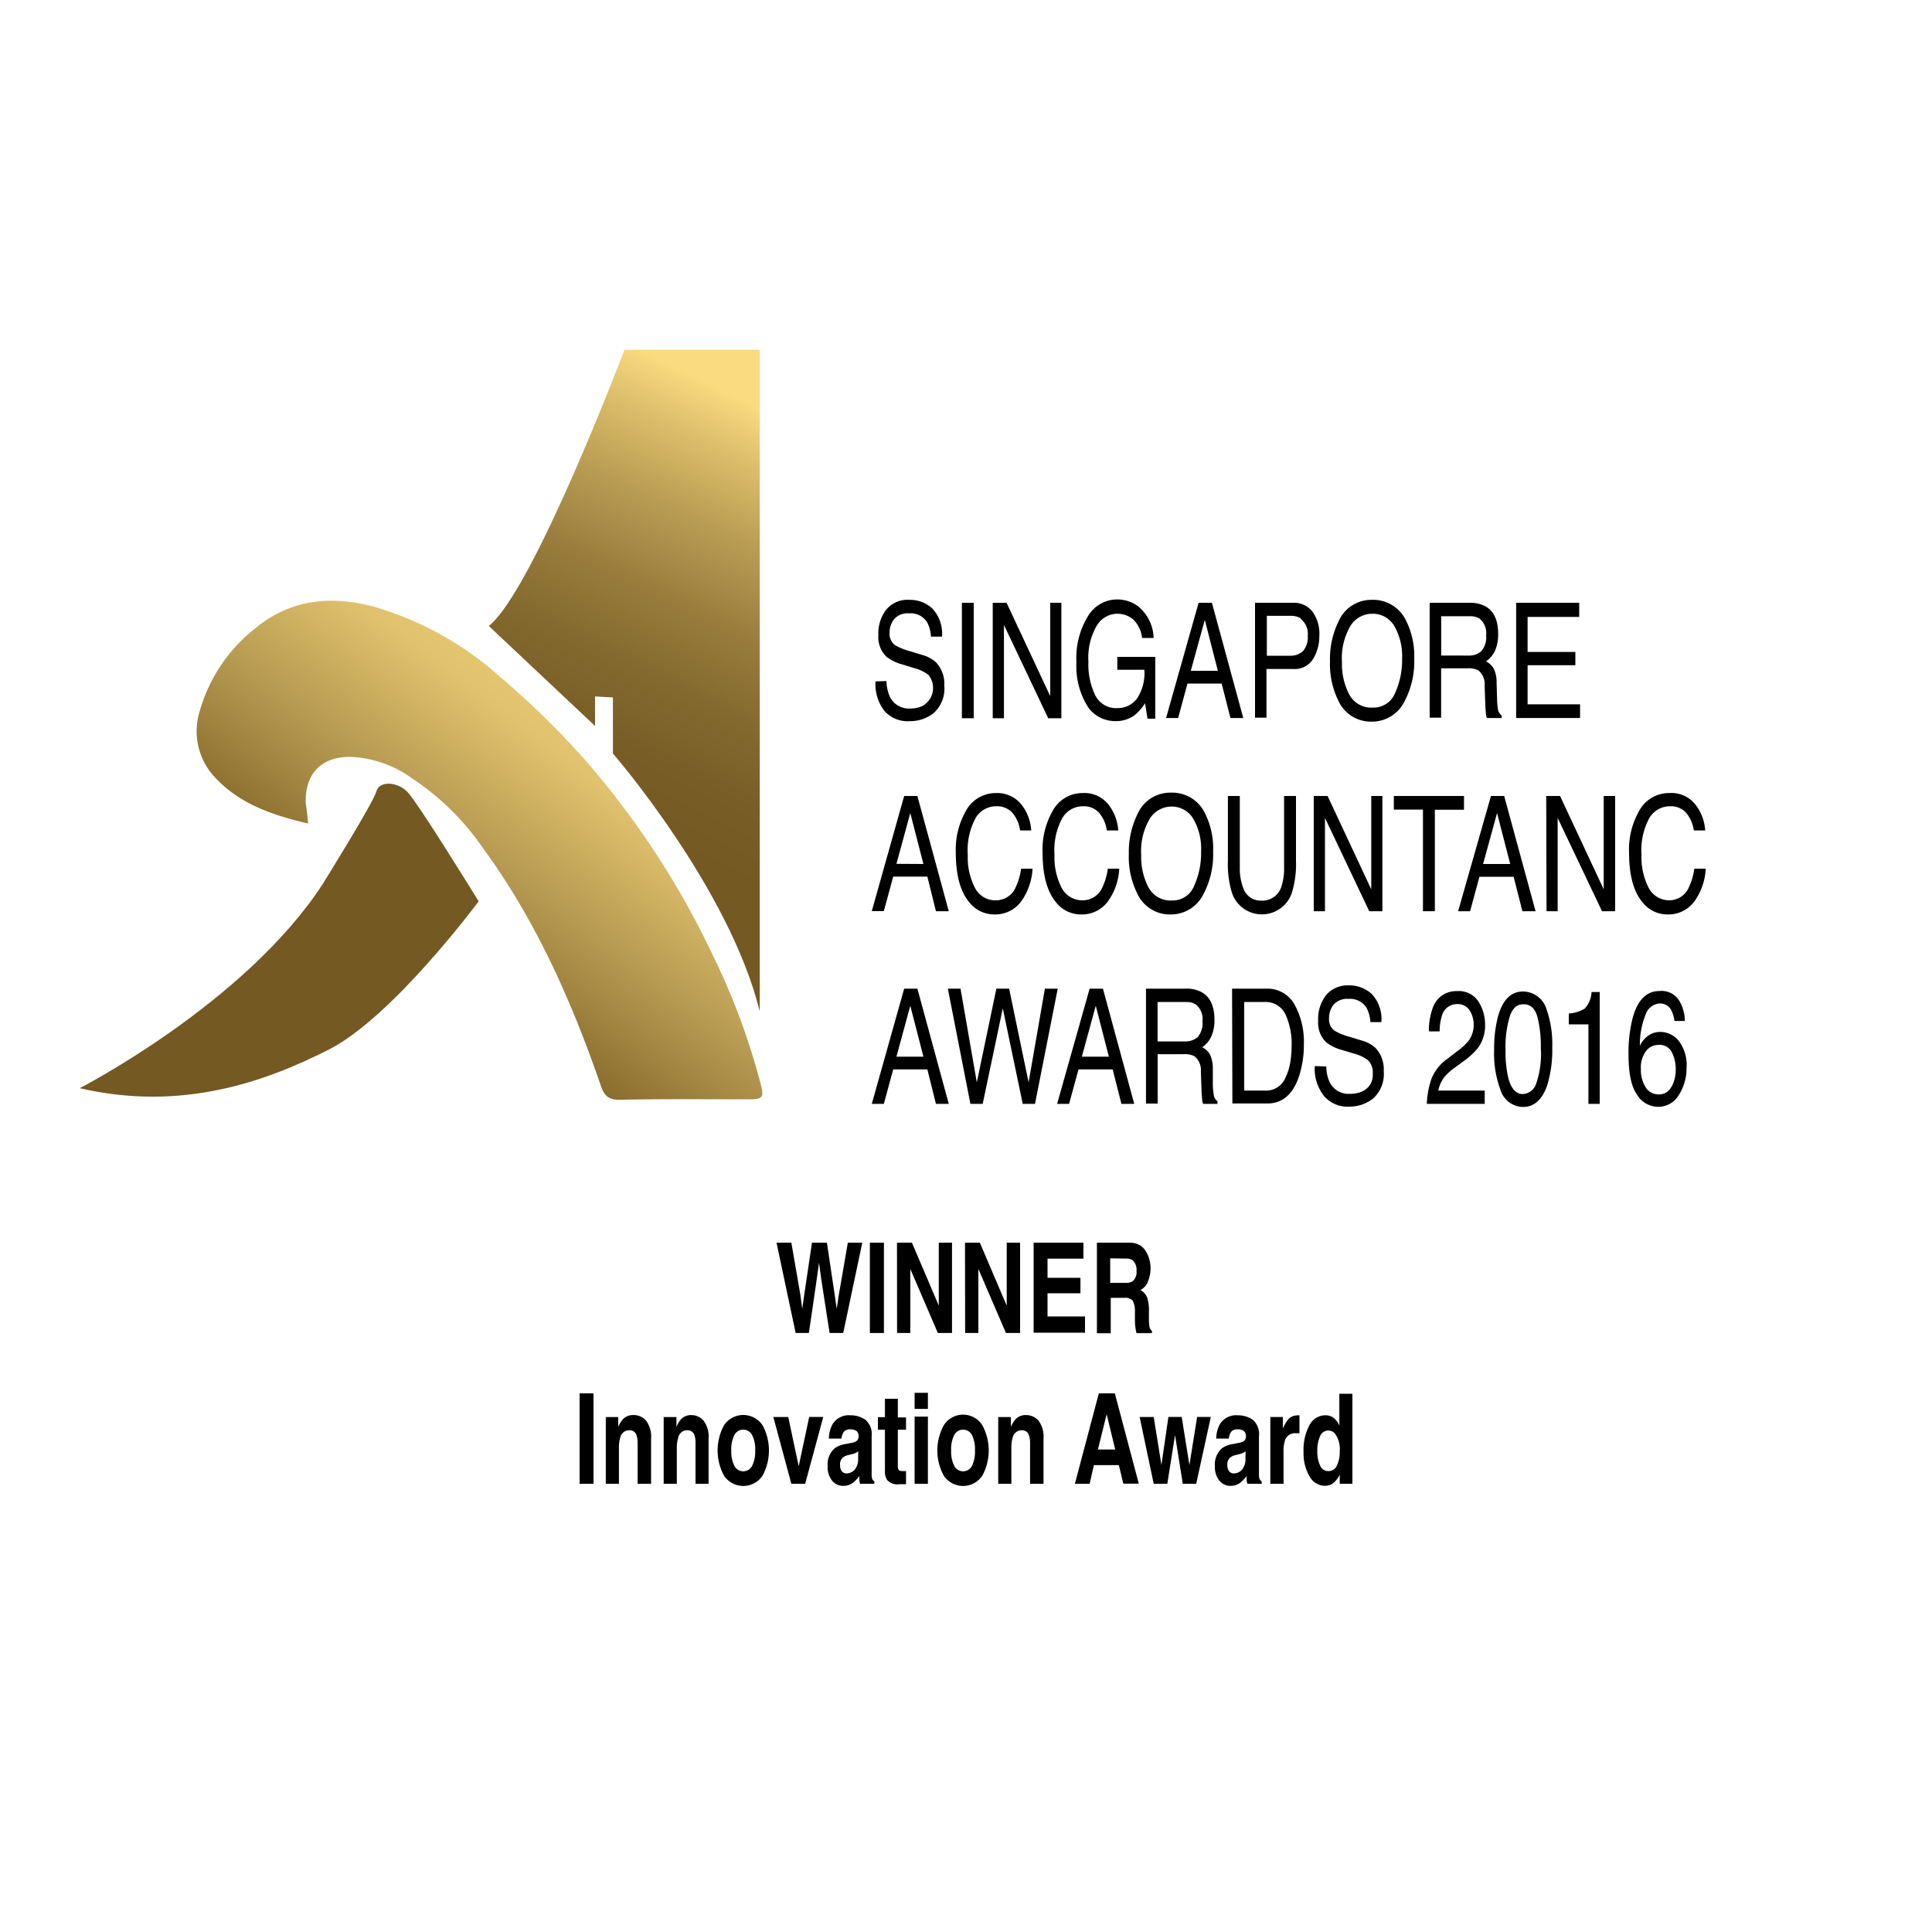 <svg id="Layer_1" data-name="Layer 1" xmlns="http://www.w3.org/2000/svg" xmlns:xlink="http://www.w3.org/1999/xlink" viewBox="0 0 250 250"><rect x="0" y="0" width="250" height="250" fill="#333333" stroke="none"/><defs><style>.cls-1{fill:none;}.cls-2{isolation:isolate;}.cls-3{fill:#fff;}.cls-4{clip-path:url(#clip-path);}.cls-5{fill:url(#linear-gradient);}.cls-6{fill:url(#linear-gradient-2);}.cls-7{fill:url(#linear-gradient-3);}</style><clipPath id="clip-path"><rect class="cls-1" x="22.4" y="74.8" width="79.4" height="70.8"/></clipPath><linearGradient id="linear-gradient" x1="10.31" y1="799.2" x2="61.94" y2="799.2" gradientTransform="translate(0 -677.54)" gradientUnits="userSpaceOnUse"><stop offset="0" stop-color="#745923"/><stop offset="1" stop-color="#745923"/></linearGradient><linearGradient id="linear-gradient-2" x1="80.45" y1="783.93" x2="105.37" y2="733.81" gradientTransform="translate(0 -677.54)" gradientUnits="userSpaceOnUse"><stop offset="0" stop-color="#745923"/><stop offset="0.16" stop-color="#785d26"/><stop offset="0.34" stop-color="#856a2f"/><stop offset="0.52" stop-color="#9b7e3e"/><stop offset="0.7" stop-color="#b99c53"/><stop offset="0.89" stop-color="#e0c16d"/><stop offset="1" stop-color="#fbdb80"/></linearGradient><linearGradient id="linear-gradient-3" x1="28.9" y1="159.26" x2="88.9" y2="80.83" gradientUnits="userSpaceOnUse"><stop offset="0" stop-color="#9f7b22"/><stop offset="0.14" stop-color="#937223"/><stop offset="0.44" stop-color="#896c2c"/><stop offset="0.61" stop-color="#b99c53"/><stop offset="0.76" stop-color="#e0c16d"/><stop offset="1" stop-color="#fbdb80"/></linearGradient></defs><g class="cls-2"><path d="M148.16,29.41h1.77l3.21,7.17,3.22-7.17h1.77l-4.23,8.9v6h-1.51v-6Z"/></g><rect class="cls-3" width="250" height="250"/><g class="cls-2"><path d="M114.71,88.13a5.24,5.24,0,0,0,.45,2.06,2.74,2.74,0,0,0,2.66,1.49,3.56,3.56,0,0,0,1.55-.33,2.68,2.68,0,0,0,.79-4,5,5,0,0,0-1.81-.88L116.83,86a5.86,5.86,0,0,1-2.1-1,3.51,3.51,0,0,1-1.07-2.79,5.06,5.06,0,0,1,1-3.3,3.57,3.57,0,0,1,3-1.29,4.24,4.24,0,0,1,3,1.14,4.7,4.7,0,0,1,1.23,3.62h-1.42a4.59,4.59,0,0,0-.49-1.84,2.51,2.51,0,0,0-2.35-1.17,2.3,2.3,0,0,0-1.93.75,2.76,2.76,0,0,0-.59,1.75,1.85,1.85,0,0,0,.69,1.6,7.93,7.93,0,0,0,2,.81l1.57.48a4.21,4.21,0,0,1,1.75.95,4,4,0,0,1,1.07,3,4.25,4.25,0,0,1-1.35,3.54,4.9,4.9,0,0,1-3.15,1.07A4,4,0,0,1,114.45,92a5.66,5.66,0,0,1-1.16-3.83Z"/><path d="M124.47,78H126V92.94h-1.53Z"/><path d="M128.46,78h1.79l5.65,12.08V78h1.44V92.94h-1.7l-5.73-12.07V92.94h-1.45Z"/><path d="M147.28,78.46a5.52,5.52,0,0,1,2,4.09h-1.5a3.87,3.87,0,0,0-1.13-2.38,3.18,3.18,0,0,0-2.17-.75A3.12,3.12,0,0,0,141.9,81a8.23,8.23,0,0,0-1.06,4.63,9.2,9.2,0,0,0,.88,4.33,3,3,0,0,0,2.85,1.67,3.15,3.15,0,0,0,2.51-1.17,5.94,5.94,0,0,0,1-3.79h-3.5V85h4.91v8h-1L148.17,91a6.62,6.62,0,0,1-1.37,1.56,4.09,4.09,0,0,1-2.53.75,4.3,4.3,0,0,1-3.42-1.72,9.86,9.86,0,0,1-1.56-5.9,10.3,10.3,0,0,1,1.52-6,4.37,4.37,0,0,1,3.75-2.12A4.52,4.52,0,0,1,147.28,78.46Z"/><path d="M155.1,78h1.72l4.06,14.91h-1.66l-1.14-4.46h-4.42l-1.21,4.46h-1.56Zm2.49,8.8-1.69-6.59-1.81,6.59Z"/><path d="M162.4,78h5a3,3,0,0,1,2.41,1.12,4.86,4.86,0,0,1,.91,3.15,5.59,5.59,0,0,1-.81,3,2.76,2.76,0,0,1-2.51,1.3h-3.52v6.3H162.4Zm5.91,2a2.61,2.61,0,0,0-1.38-.31h-3v5.16h3a2.37,2.37,0,0,0,1.66-.58,2.68,2.68,0,0,0,.63-2A2.45,2.45,0,0,0,168.31,80.08Z"/><path d="M181.87,80.16A10.29,10.29,0,0,1,183,85.23a11,11,0,0,1-1.27,5.55,4.68,4.68,0,0,1-4.26,2.6,4.62,4.62,0,0,1-4.06-2.27,10.73,10.73,0,0,1-1.31-5.55,11.1,11.1,0,0,1,1.12-5.18,4.62,4.62,0,0,1,4.28-2.76A4.7,4.7,0,0,1,181.87,80.16Zm-1.34,9.5a10.23,10.23,0,0,0,.9-4.4,7.83,7.83,0,0,0-1-4.24,3.2,3.2,0,0,0-2.83-1.6A3.32,3.32,0,0,0,174.74,81a8.26,8.26,0,0,0-1.09,4.68,8.47,8.47,0,0,0,.94,4.18,3.2,3.2,0,0,0,3,1.7A3,3,0,0,0,180.53,89.66Z"/><path d="M185,78h5.18a4.09,4.09,0,0,1,2.11.5c1.05.63,1.57,1.81,1.57,3.52a5.12,5.12,0,0,1-.41,2.19,3.53,3.53,0,0,1-1.16,1.37,2.47,2.47,0,0,1,1,.94,4.14,4.14,0,0,1,.37,1.88l.06,2a8.53,8.53,0,0,0,.1,1.27,1.26,1.26,0,0,0,.49.91v.33H192.4a2.19,2.19,0,0,1-.12-.49c0-.21-.06-.6-.08-1.18l-.09-2.49a2.29,2.29,0,0,0-.81-2,2.69,2.69,0,0,0-1.37-.27h-3.45v6.39H185Zm5,6.83a2.37,2.37,0,0,0,1.68-.57,2.69,2.69,0,0,0,.62-2.05,2.42,2.42,0,0,0-.86-2.17,2.29,2.29,0,0,0-1.25-.3h-3.7v5.09Z"/><path d="M196.19,78h8.16v1.83h-6.68v4.53h6.18v1.72h-6.18v5.06h6.79v1.77h-8.27Z"/></g><g class="cls-2"><path d="M117,103h1.71l4.06,14.91h-1.66L120,113.43h-4.42l-1.21,4.46h-1.56Zm2.49,8.8-1.7-6.59L116,111.78Z"/><path d="M132.14,104.07a6,6,0,0,1,1.3,3.39H132a4.57,4.57,0,0,0-1-2.29,2.68,2.68,0,0,0-2.11-.84,3.06,3.06,0,0,0-2.66,1.55,8.74,8.74,0,0,0-1,4.74,8.61,8.61,0,0,0,.92,4.25,2.94,2.94,0,0,0,2.73,1.63,2.77,2.77,0,0,0,2.56-1.71,8.26,8.26,0,0,0,.69-2.38h1.48a8,8,0,0,1-1.31,4,4.17,4.17,0,0,1-3.6,1.92,4.1,4.1,0,0,1-3.27-1.57q-1.75-2.08-1.75-6.43a10.15,10.15,0,0,1,1.31-5.41,4.4,4.4,0,0,1,3.91-2.3A4,4,0,0,1,132.14,104.07Z"/><path d="M143.4,104.07a6,6,0,0,1,1.3,3.39h-1.48a4.48,4.48,0,0,0-1-2.29,2.67,2.67,0,0,0-2.1-.84,3.08,3.08,0,0,0-2.67,1.55,8.74,8.74,0,0,0-1,4.74,8.61,8.61,0,0,0,.92,4.25,3,3,0,0,0,2.74,1.63,2.77,2.77,0,0,0,2.55-1.71,8,8,0,0,0,.69-2.38h1.48a7.92,7.92,0,0,1-1.31,4,4.17,4.17,0,0,1-3.6,1.92,4.1,4.1,0,0,1-3.27-1.57q-1.74-2.08-1.74-6.43a10.06,10.06,0,0,1,1.31-5.41,4.37,4.37,0,0,1,3.9-2.3A3.94,3.94,0,0,1,143.4,104.07Z"/><path d="M155.86,105.11a10.18,10.18,0,0,1,1.12,5.07,11.06,11.06,0,0,1-1.27,5.55,4.69,4.69,0,0,1-4.26,2.6,4.61,4.61,0,0,1-4.06-2.27,10.63,10.63,0,0,1-1.32-5.55,11.09,11.09,0,0,1,1.13-5.18,4.6,4.6,0,0,1,4.28-2.76A4.69,4.69,0,0,1,155.86,105.11Zm-1.33,9.5a10.23,10.23,0,0,0,.89-4.4,7.74,7.74,0,0,0-1-4.24,3.22,3.22,0,0,0-2.82-1.6,3.31,3.31,0,0,0-2.83,1.59,8.25,8.25,0,0,0-1.1,4.68,8.47,8.47,0,0,0,.94,4.18,3.21,3.21,0,0,0,3,1.7A3,3,0,0,0,154.53,114.61Z"/><path d="M160.43,103v9.22a7.05,7.05,0,0,0,.45,2.7,2.35,2.35,0,0,0,2.29,1.62,2.58,2.58,0,0,0,2.62-1.75,7.25,7.25,0,0,0,.37-2.57V103h1.54v8.38a12.57,12.57,0,0,1-.56,4.23,4.09,4.09,0,0,1-7.7,0,12.61,12.61,0,0,1-.55-4.23V103Z"/><path d="M170,103h1.79l5.65,12.08V103h1.44v14.91h-1.7l-5.73-12.07v12.07H170Z"/></g><g class="cls-2"><path d="M189.44,103v1.78h-3.77v13.13h-1.54V104.76h-3.77V103Z"/></g><g class="cls-2"><path d="M192.93,103h1.71l4.06,14.91H197l-1.14-4.46h-4.42l-1.21,4.46h-1.55Zm2.49,8.8-1.7-6.59-1.81,6.59Z"/><path d="M200.08,103h1.79l5.65,12.08V103H209v14.91h-1.7l-5.74-12.07v12.07h-1.44Z"/><path d="M219.35,104.07a6,6,0,0,1,1.3,3.39h-1.47a4.57,4.57,0,0,0-1-2.29,2.67,2.67,0,0,0-2.1-.84,3.09,3.09,0,0,0-2.67,1.55,8.74,8.74,0,0,0-1,4.74,8.61,8.61,0,0,0,.92,4.25A3,3,0,0,0,216,116.5a2.76,2.76,0,0,0,2.55-1.71,8,8,0,0,0,.69-2.38h1.48a7.92,7.92,0,0,1-1.31,4,4.17,4.17,0,0,1-3.6,1.92,4.11,4.11,0,0,1-3.27-1.57q-1.74-2.08-1.74-6.43a10.06,10.06,0,0,1,1.31-5.41,4.37,4.37,0,0,1,3.9-2.3A3.94,3.94,0,0,1,219.35,104.07Z"/></g><g class="cls-2"><path d="M117,127.93h1.71l4.06,14.91h-1.66L120,138.38h-4.42l-1.21,4.46h-1.56Zm2.49,8.8-1.7-6.59L116,136.73Z"/><path d="M124.29,127.93l2.11,12.13,2.53-12.13h1.65l2.52,12.13,2.11-12.13h1.66l-2.94,14.91h-1.59l-2.58-12.36-2.6,12.36h-1.59l-2.92-14.91Z"/></g><g class="cls-2"><path d="M141,127.93h1.72l4.05,14.91h-1.66l-1.13-4.46h-4.42l-1.22,4.46h-1.55Zm2.49,8.8-1.7-6.59-1.8,6.59Z"/><path d="M148.29,127.93h5.17a4,4,0,0,1,2.11.5c1.05.63,1.58,1.81,1.58,3.52a5,5,0,0,1-.42,2.19,3.37,3.37,0,0,1-1.16,1.37,2.43,2.43,0,0,1,1,.94,4.28,4.28,0,0,1,.37,1.88l0,2a8,8,0,0,0,.11,1.26,1.26,1.26,0,0,0,.49.92v.33h-1.86a2.19,2.19,0,0,1-.12-.49c0-.21-.06-.6-.08-1.18l-.09-2.49a2.3,2.3,0,0,0-.82-2,2.64,2.64,0,0,0-1.36-.27H149.8v6.39h-1.51Zm5,6.83a2.4,2.4,0,0,0,1.69-.57,2.73,2.73,0,0,0,.62-2.05,2.41,2.41,0,0,0-.87-2.17,2.25,2.25,0,0,0-1.24-.31h-3.7v5.1Z"/><path d="M159.43,127.93H164a4,4,0,0,1,3.58,2.18,10,10,0,0,1,1.14,5,13.13,13.13,0,0,1-.67,4.29q-1.19,3.39-4.06,3.39h-4.52Zm4.23,13.19a2.71,2.71,0,0,0,2.71-1.74,7.5,7.5,0,0,0,.65-2.31,13,13,0,0,0,.11-1.57,9.18,9.18,0,0,0-.82-4.3,2.82,2.82,0,0,0-2.67-1.54H161v11.46Z"/><path d="M171.62,138a4.91,4.91,0,0,0,.45,2.06,2.71,2.71,0,0,0,2.65,1.48,3.63,3.63,0,0,0,1.56-.32,2.27,2.27,0,0,0,1.35-2.25,2.25,2.25,0,0,0-.57-1.74,4.91,4.91,0,0,0-1.81-.88l-1.52-.46a5.86,5.86,0,0,1-2.1-1,3.5,3.5,0,0,1-1.06-2.79,5.05,5.05,0,0,1,1-3.3,3.59,3.59,0,0,1,2.95-1.29,4.26,4.26,0,0,1,3,1.13,4.73,4.73,0,0,1,1.23,3.62h-1.42a4.58,4.58,0,0,0-.49-1.83,2.5,2.5,0,0,0-2.35-1.17,2.31,2.31,0,0,0-1.93.75,2.75,2.75,0,0,0-.58,1.75,1.85,1.85,0,0,0,.68,1.6,8.1,8.1,0,0,0,2,.81l1.57.48a4.32,4.32,0,0,1,1.75.94,4,4,0,0,1,1.07,3,4.25,4.25,0,0,1-1.35,3.54,4.93,4.93,0,0,1-3.14,1.07,4,4,0,0,1-3.27-1.42,5.71,5.71,0,0,1-1.16-3.83Z"/><path d="M185.24,139.57a5.72,5.72,0,0,1,2-2.52l1.46-1.13a7.11,7.11,0,0,0,1.38-1.3,3.56,3.56,0,0,0,.05-3.94,1.81,1.81,0,0,0-1.52-.75,2,2,0,0,0-2,1.42,6.64,6.64,0,0,0-.32,2.11h-1.39a8.41,8.41,0,0,1,.52-3.1,3.19,3.19,0,0,1,3.15-2.11,3,3,0,0,1,2.74,1.35,5.53,5.53,0,0,1,.86,3,4.87,4.87,0,0,1-.92,3,9.49,9.49,0,0,1-1.91,1.75l-1.05.77a7.9,7.9,0,0,0-1.17,1,4.06,4.06,0,0,0-1,2h6v1.72h-7.49A11.11,11.11,0,0,1,185.24,139.57Z"/><path d="M200.13,130.63a13.57,13.57,0,0,1,.73,4.92,15.5,15.5,0,0,1-.66,4.91c-.64,1.85-1.69,2.78-3.14,2.78a3.12,3.12,0,0,1-2.92-2.27,13.29,13.29,0,0,1-.8-5.1,16.56,16.56,0,0,1,.48-4.26c.59-2.2,1.68-3.31,3.25-3.31A3.2,3.2,0,0,1,200.13,130.63Zm-1.38,9.68a11.76,11.76,0,0,0,.63-4.69,15.31,15.31,0,0,0-.45-4.07c-.31-1.07-.9-1.6-1.78-1.6s-1.4.5-1.77,1.52a13.68,13.68,0,0,0-.56,4.47,14.31,14.31,0,0,0,.36,3.57c.36,1.38,1,2.06,1.87,2.06A1.91,1.91,0,0,0,198.75,140.31Z"/><path d="M203,132.55v-1.4a4.6,4.6,0,0,0,2.08-.65,3.49,3.49,0,0,0,.87-2.13H207v14.47h-1.46V132.55Z"/><path d="M217.3,129.51a5.18,5.18,0,0,1,.72,2.6h-1.35a4,4,0,0,0-.39-1.35,1.6,1.6,0,0,0-1.5-.91,2.05,2.05,0,0,0-1.83,1.41,10.44,10.44,0,0,0-.75,4.06,3.33,3.33,0,0,1,1.19-1.38,2.7,2.7,0,0,1,1.46-.41,3.09,3.09,0,0,1,2.39,1.17,5.16,5.16,0,0,1,1,3.48,6.39,6.39,0,0,1-1,3.51,3.07,3.07,0,0,1-2.76,1.53,3.21,3.21,0,0,1-2.64-1.55q-1.11-1.54-1.11-5.21a18.36,18.36,0,0,1,.5-4.6q.94-3.62,3.48-3.62A2.67,2.67,0,0,1,217.3,129.51Zm-1,11.12a4.64,4.64,0,0,0,.54-2.29,4.88,4.88,0,0,0-.48-2.13,1.75,1.75,0,0,0-1.74-1A2,2,0,0,0,213,136a3.59,3.59,0,0,0-.67,2.36,4.16,4.16,0,0,0,.61,2.32,1.89,1.89,0,0,0,1.68.93A1.72,1.72,0,0,0,216.27,140.63Z"/></g><g class="cls-2"><path d="M102.4,160.8l1.16,6.7.25,1.86.26-1.83,1-6.73H107l1,6.69.27,1.87.27-1.79,1.17-6.77h1.87l-2.47,11.69h-1.76l-1.06-6.84-.31-2.26-.31,2.26-1,6.84h-1.71l-2.48-11.69Z"/><path d="M114.38,172.49h-1.82V160.8h1.82Z"/><path d="M116.07,160.8H118l3.48,8.15V160.8h1.71v11.69h-1.83l-3.57-8.29v8.29h-1.71Z"/><path d="M124.87,160.8h1.92l3.48,8.15V160.8H132v11.69h-1.83l-3.57-8.29v8.29h-1.71Z"/><path d="M140.19,162.87h-4.64v2.48h4.26v2h-4.26v3h4.85v2.1h-6.65V160.8h6.44Z"/><path d="M147.45,161.1a2.3,2.3,0,0,1,.82.82,3.8,3.8,0,0,1,.44,1,4.2,4.2,0,0,1,.17,1.23,4.47,4.47,0,0,1-.32,1.64,2,2,0,0,1-1,1.14,1.83,1.83,0,0,1,.86.92,5,5,0,0,1,.25,1.83v.79a8.07,8.07,0,0,0,.05,1.08,1,1,0,0,0,.34.67v.29h-2c-.06-.26-.1-.46-.12-.62a6.77,6.77,0,0,1-.08-1v-1.09a2.86,2.86,0,0,0-.29-1.49,1.25,1.25,0,0,0-1.05-.37h-1.79v4.58h-1.79V160.8h4.2A2.83,2.83,0,0,1,147.45,161.1Zm-3.79,1.73V166h2a1.62,1.62,0,0,0,.88-.19,1.47,1.47,0,0,0,.52-1.32,1.65,1.65,0,0,0-.51-1.42,1.39,1.39,0,0,0-.84-.21Z"/></g><g class="cls-2"><path d="M76.8,192H75V180.3H76.8Z"/><path d="M83.61,183.84a3.47,3.47,0,0,1,.64,2.33V192H82.51v-5.26a3.09,3.09,0,0,0-.14-1,.92.92,0,0,0-.94-.67,1.19,1.19,0,0,0-1.18,1,4.37,4.37,0,0,0-.16,1.31V192h-1.7v-8.63H80v1.26a3.79,3.79,0,0,1,.62-1,1.79,1.79,0,0,1,1.32-.52A2.11,2.11,0,0,1,83.61,183.84Z"/><path d="M91.05,183.84a3.42,3.42,0,0,1,.64,2.33V192H90v-5.26a3.13,3.13,0,0,0-.13-1,.93.93,0,0,0-.95-.67,1.19,1.19,0,0,0-1.17,1,4.34,4.34,0,0,0-.17,1.31V192h-1.7v-8.63h1.65v1.26a3.8,3.8,0,0,1,.61-1,1.79,1.79,0,0,1,1.32-.52A2.1,2.1,0,0,1,91.05,183.84Z"/><path d="M98.68,190.94a3,3,0,0,1-5,0,6.85,6.85,0,0,1,0-6.5,3,3,0,0,1,5,0,6.85,6.85,0,0,1,0,6.5Zm-1.36-1.25a4.09,4.09,0,0,0,.4-2,4,4,0,0,0-.4-2,1.29,1.29,0,0,0-2.29,0,4,4,0,0,0-.4,2,4.09,4.09,0,0,0,.4,2,1.29,1.29,0,0,0,2.29,0Z"/><path d="M104.71,183.35h1.82L104.19,192H102.4l-2.33-8.64H102l1.35,6.37Z"/><path d="M110.06,186.73a2.14,2.14,0,0,0,.68-.2.68.68,0,0,0,.36-.64.83.83,0,0,0-.28-.73,1.36,1.36,0,0,0-.82-.2.93.93,0,0,0-.86.39,1.84,1.84,0,0,0-.25.8h-1.63a3.93,3.93,0,0,1,.48-1.87,2.46,2.46,0,0,1,2.31-1.14,3.37,3.37,0,0,1,1.91.56,2.42,2.42,0,0,1,.83,2.13v4c0,.27,0,.6,0,1a1.51,1.51,0,0,0,.1.6.69.69,0,0,0,.25.26V192H111.3a3,3,0,0,1-.1-.49c0-.15,0-.33,0-.52a4.16,4.16,0,0,1-.81.86,2,2,0,0,1-1.25.42,1.83,1.83,0,0,1-1.46-.67,2.79,2.79,0,0,1-.58-1.9,2.74,2.74,0,0,1,.93-2.31,3.39,3.39,0,0,1,1.5-.55Zm1,1.06a2.1,2.1,0,0,1-.33.22,2.75,2.75,0,0,1-.46.15l-.38.1a1.81,1.81,0,0,0-.78.31,1.11,1.11,0,0,0-.4,1,1.19,1.19,0,0,0,.24.83.76.76,0,0,0,.6.26,1.46,1.46,0,0,0,1-.43,2.14,2.14,0,0,0,.49-1.56Z"/><path d="M113.6,185v-1.62h.91V181h1.67v2.41h1.06V185h-1.06v4.57a1.26,1.26,0,0,0,.11.66c.06.08.27.13.61.13h.34v1.69l-.81,0a1.78,1.78,0,0,1-1.64-.55,2,2,0,0,1-.28-1.2V185Z"/><path d="M120.07,182.31h-1.72v-2.08h1.72Zm-1.72,1h1.72V192h-1.72Z"/><path d="M127.12,190.94a3,3,0,0,1-5,0,6.78,6.78,0,0,1,0-6.5,2.95,2.95,0,0,1,5,0,6.85,6.85,0,0,1,0,6.5Zm-1.35-1.25a4.21,4.21,0,0,0,.39-2,4.17,4.17,0,0,0-.39-2,1.29,1.29,0,0,0-2.29,0,4,4,0,0,0-.4,2,4.09,4.09,0,0,0,.4,2,1.29,1.29,0,0,0,2.29,0Z"/><path d="M134.39,183.84a3.47,3.47,0,0,1,.64,2.33V192h-1.74v-5.26a3.09,3.09,0,0,0-.14-1,.92.92,0,0,0-.94-.67,1.2,1.2,0,0,0-1.18,1,4.37,4.37,0,0,0-.16,1.31V192h-1.7v-8.63h1.64v1.26a4.08,4.08,0,0,1,.62-1,1.79,1.79,0,0,1,1.32-.52A2.11,2.11,0,0,1,134.39,183.84Z"/></g><g class="cls-2"><path d="M142.19,180.3h2.07l3.1,11.69h-2l-.58-2.4h-3.23L141,192h-1.91Zm-.12,7.27h2.24L143.2,183Z"/></g><g class="cls-2"><path d="M151.19,183.35h1.72l1,6.22,1-6.22h1.77L154.79,192h-1.74l-1-6.3-1,6.3h-1.76l-1.82-8.64h1.82l1,6.2Z"/><path d="M160.18,186.73a2.14,2.14,0,0,0,.68-.2.68.68,0,0,0,.36-.64.83.83,0,0,0-.28-.73,1.36,1.36,0,0,0-.82-.2.93.93,0,0,0-.86.39,1.84,1.84,0,0,0-.25.8h-1.63a3.93,3.93,0,0,1,.48-1.87,2.47,2.47,0,0,1,2.32-1.14,3.37,3.37,0,0,1,1.9.56,2.42,2.42,0,0,1,.83,2.13v4c0,.27,0,.6,0,1a1.51,1.51,0,0,0,.1.6.69.69,0,0,0,.25.26V192h-1.85a3,3,0,0,1-.1-.49c0-.15,0-.33,0-.52a4.16,4.16,0,0,1-.81.86,2,2,0,0,1-1.25.42,1.83,1.83,0,0,1-1.46-.67,2.79,2.79,0,0,1-.58-1.9,2.74,2.74,0,0,1,.93-2.31,3.39,3.39,0,0,1,1.5-.55Zm1,1.06a2.1,2.1,0,0,1-.33.22,3.11,3.11,0,0,1-.46.15l-.38.1a1.81,1.81,0,0,0-.78.31,1.12,1.12,0,0,0-.41,1,1.19,1.19,0,0,0,.25.83.76.76,0,0,0,.6.26,1.46,1.46,0,0,0,1-.43,2.14,2.14,0,0,0,.49-1.56Z"/><path d="M168,183.14h.15v2.32l-.29,0h-.2a1.36,1.36,0,0,0-1.38.89,4.54,4.54,0,0,0-.19,1.54V192h-1.71v-8.64H166v1.5a5,5,0,0,1,.68-1.18,1.6,1.6,0,0,1,1.24-.53Z"/><path d="M172.57,183.48a2.42,2.42,0,0,1,.74,1v-4.13H175V192h-1.64V190.8a3,3,0,0,1-.83,1.11,1.84,1.84,0,0,1-1.16.35,2.26,2.26,0,0,1-1.91-1.22,5.79,5.79,0,0,1-.78-3.15,6.72,6.72,0,0,1,.77-3.48,2.3,2.3,0,0,1,2-1.27A1.69,1.69,0,0,1,172.57,183.48Zm.42,6.16a3.94,3.94,0,0,0,.37-1.84,3.41,3.41,0,0,0-.6-2.27,1.12,1.12,0,0,0-.86-.42,1.15,1.15,0,0,0-1.09.75,4.44,4.44,0,0,0-.35,1.86,4.32,4.32,0,0,0,.36,1.92,1.13,1.13,0,0,0,1.07.72A1.19,1.19,0,0,0,173,189.64Z"/></g><path class="cls-5" d="M10.31,140.81s21.31-10.93,31.38-26.31c0,0,6.62-10.62,7-12.06s2.68-1.31,4,0,9.25,14.19,9.25,14.19-11.13,15-19.38,19.18S23.5,143.87,10.31,140.81Z"/><path class="cls-6" d="M63.25,81,77,93.94V90.12l2.31.13V97.5s15.06,17.38,19,33.37V45.25H80.81S69,76.44,63.25,81Z"/><path class="cls-7" d="M39.87,106.56c-4.81-1.12-9.06-2.62-12.25-6.18a8.71,8.71,0,0,1-1.75-8.44,20.74,20.74,0,0,1,7.07-10.56C37.5,77.56,42.75,77,48.37,78.5a42,42,0,0,1,16.25,9,108.7,108.7,0,0,1,11.5,11.31,110.2,110.2,0,0,1,16.25,25.07,88.4,88.4,0,0,1,6.07,16.43c.43,1.63.25,1.94-1.38,1.94-5.62,0-11.31-.06-16.94.06-1.43,0-1.93-.56-2.37-1.81C74,129.63,69.37,119.13,62.5,109.75a33.7,33.7,0,0,0-9.13-9,14.72,14.72,0,0,0-7.93-2.81c-3.82-.06-6,2.12-5.88,6C39.69,104.62,39.75,105.44,39.87,106.56Z"/></svg>